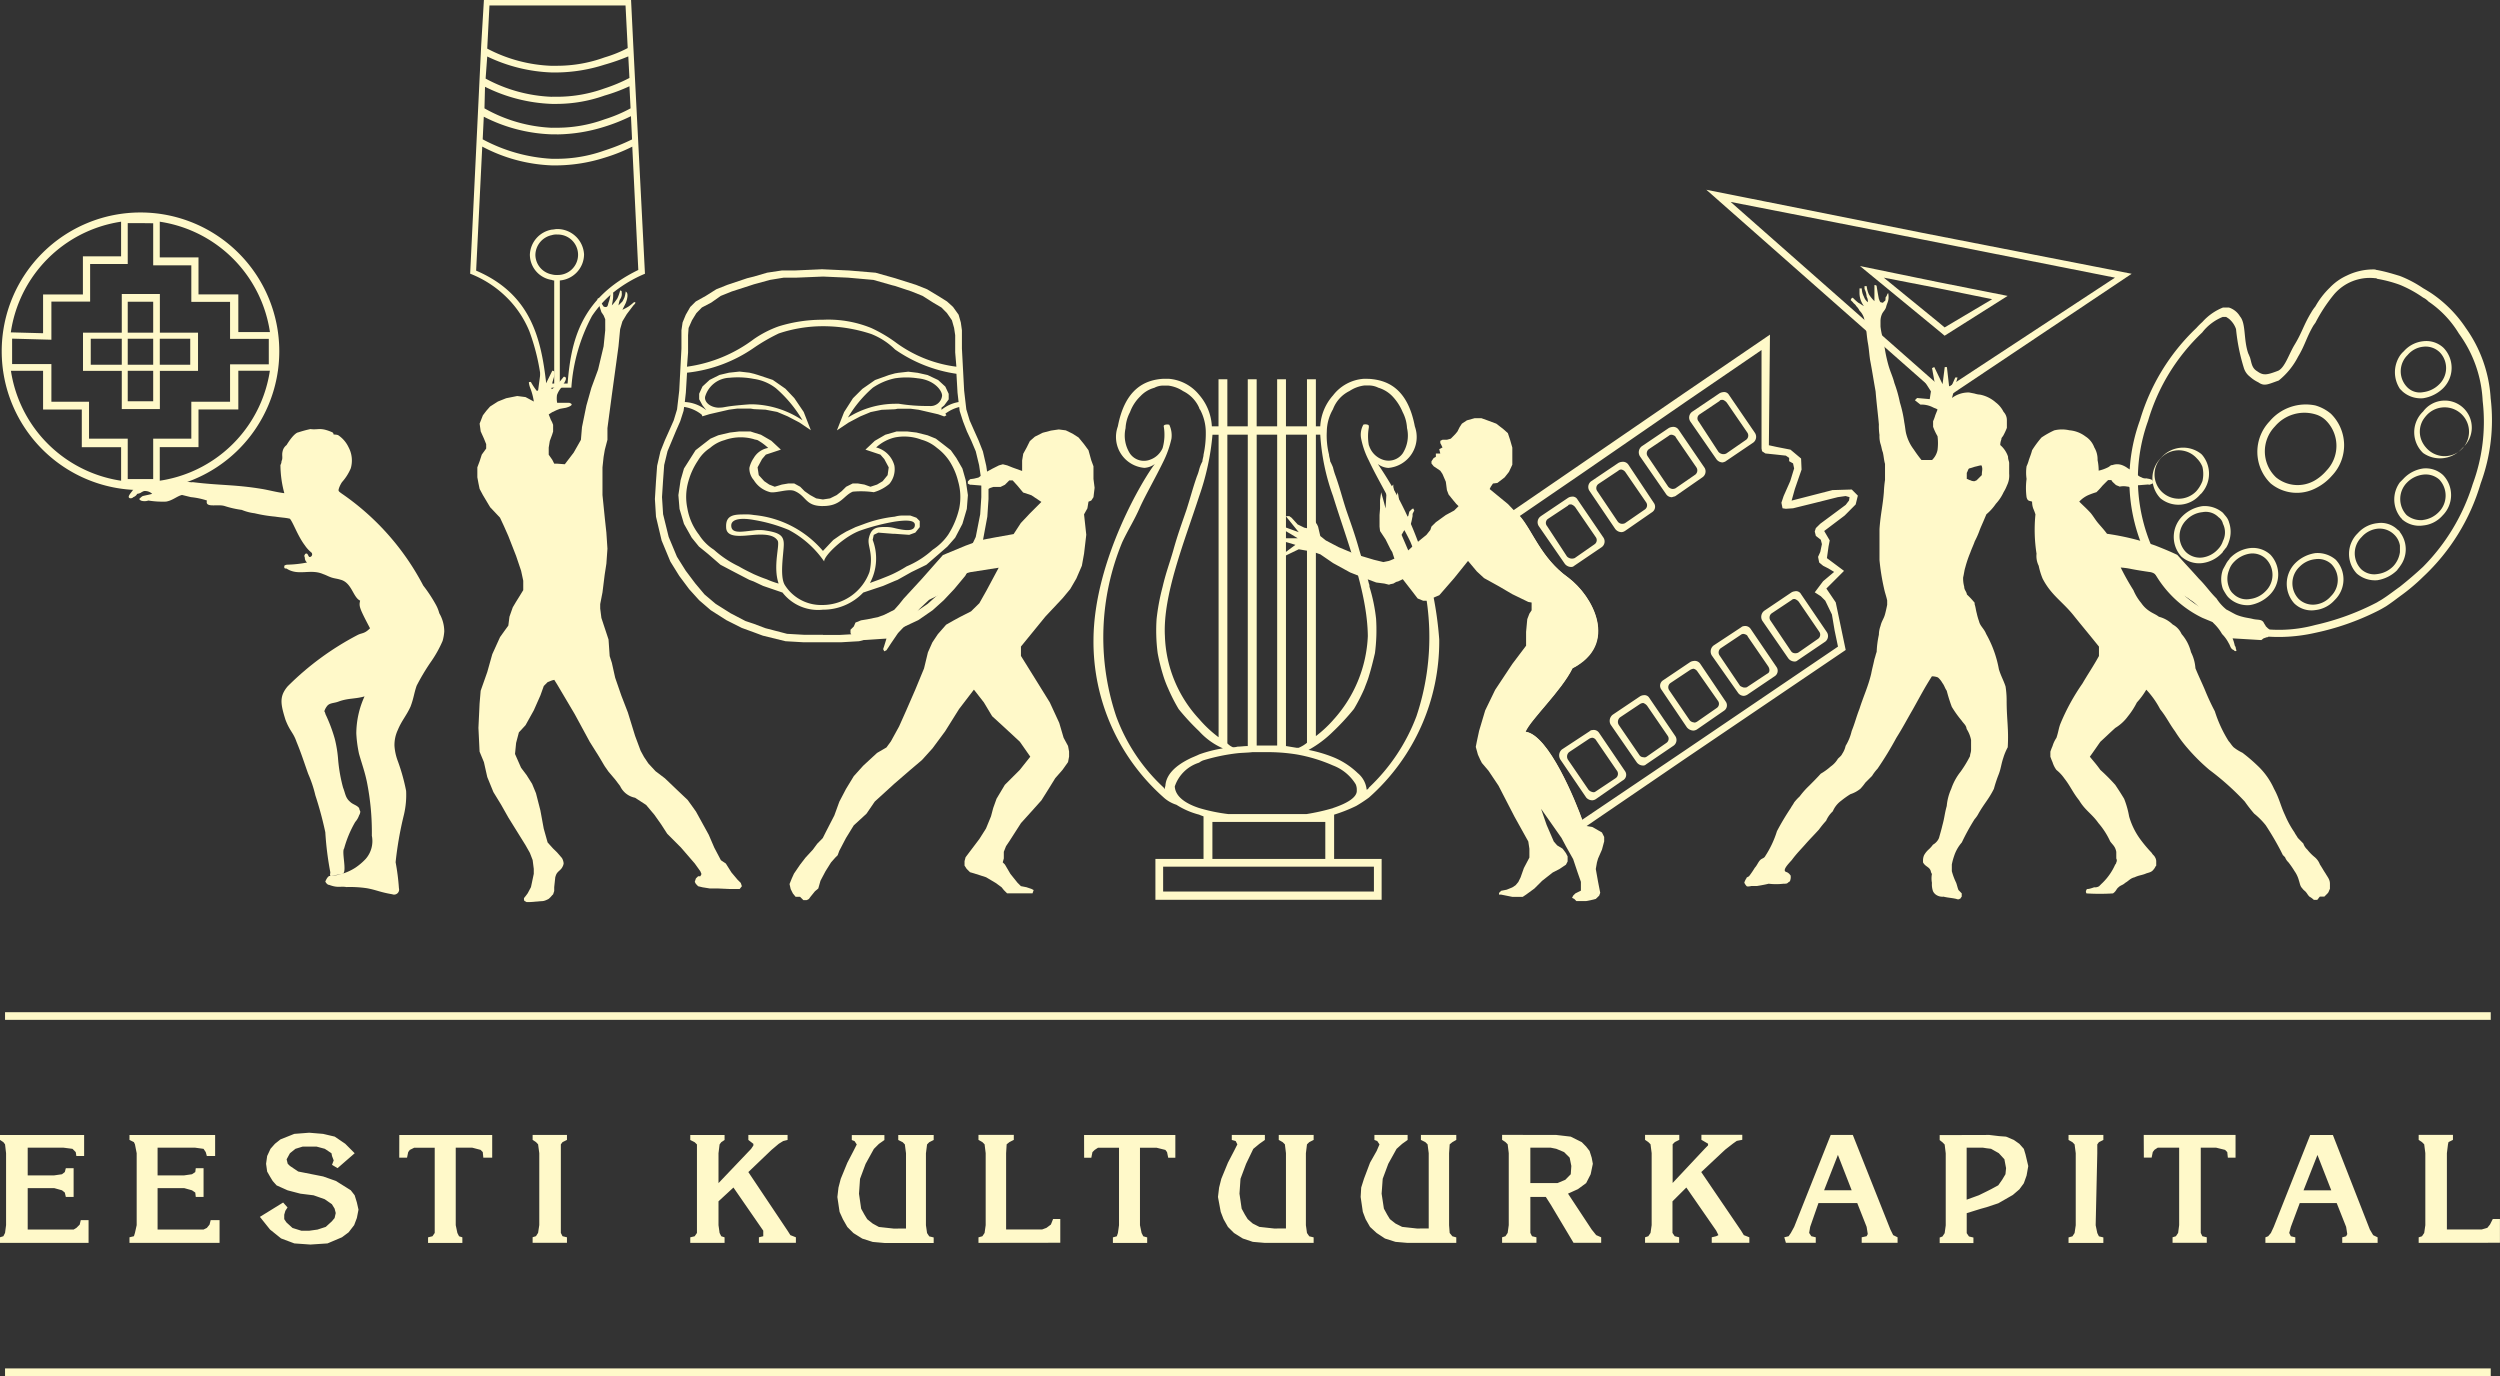 <?xml version="1.0" encoding="utf-8"?>
<svg xmlns="http://www.w3.org/2000/svg" xmlns:xlink="http://www.w3.org/1999/xlink" width="128.435" height="70.696" viewBox="0 0 128.435 70.696">
  <rect x="0" y="0" width="128.435" height="70.696" fill="#333333" stroke="none"/>
  <defs>
    <clipPath id="clip-path">
      <rect width="128.435" height="70.696" fill="none"/>
    </clipPath>
  </defs>
  <g id="Component_4_1" data-name="Component 4 – 1" clip-path="url(#clip-path)">
    <path id="Path_288" data-name="Path 288" d="M2185.891,4103.824a6.184,6.184,0,0,0,1,.935v-15.541h-.314a12.887,12.887,0,0,1-.682,3.154c-.765,2.357-1.876,5.087-1.762,7.189A6.574,6.574,0,0,0,2185.891,4103.824Zm0,1.818a6.62,6.62,0,0,1,1.222-.312,3.578,3.578,0,0,1-1.222-.88,11.881,11.881,0,0,1-1.052-1.138,8.9,8.9,0,0,1-.537-1.052,5.559,5.559,0,0,1-.259-.682,10.049,10.049,0,0,1-.281-1.135,8.943,8.943,0,0,1-.056-1.762,11.14,11.14,0,0,1,.309-1.65c.173-.74.343-1.164.54-1.845.231-.827.4-1.278.682-2.1.228-.71.314-1.08.54-1.732a2.227,2.227,0,0,0,.114-.342,2.028,2.028,0,0,1,.17-.426c0-.114.056-.23.056-.342a5.126,5.126,0,0,0,.116-1.191,2.5,2.5,0,0,0-.284-1.11.227.227,0,0,1-.058-.112,1.73,1.73,0,0,0-.824-.854,1.768,1.768,0,0,0-.765-.284h-.259a.973.973,0,0,0-.453.114,1.514,1.514,0,0,0-.71.426,2.18,2.18,0,0,0-.54.826,1.941,1.941,0,0,0-.228.821,1.719,1.719,0,0,0,.228,1.308.875.875,0,0,0,1.024.315,1.1,1.1,0,0,0,.651-.6,2.514,2.514,0,0,0,.059-1.107c-.031-.117.228-.117.284-.089a1.271,1.271,0,0,1,.111.715,5.068,5.068,0,0,1-.426,1.194c-.4.823-.905,1.7-1.191,2.329-.312.71-.57,1.077-.908,1.787a12.76,12.76,0,0,0-.314,8.951,9.377,9.377,0,0,0,2.413,3.637.39.39,0,0,1,.086.117.369.369,0,0,1,.028-.173c.031-.565.485-1.024,1.222-1.391C2185.551,4105.784,2185.721,4105.728,2185.891,4105.642Zm1.962-.4c.167,0,.368-.031.537-.031v-15.995h-1.049v15.856a.792.792,0,0,0,.284.2A.684.684,0,0,0,2187.853,4105.244Zm1.447-.056h.6v-15.97h-1.052v15.97Zm1.592,5.825h1.481v-1.9h-5.8v1.9h4.319Zm0-5.711h.114a1.707,1.707,0,0,0,.426-.256v-15.828h-1.08v15.995C2190.553,4105.244,2190.722,4105.274,2190.892,4105.3Zm1.879-1.419a6.828,6.828,0,0,0,1.787-4.322c-.028-2.3-1.078-4.885-1.787-7.189a11.1,11.1,0,0,1-.657-3.154h-.225V4104.7A6.124,6.124,0,0,0,2192.771,4103.883Zm0,4.514c.765-.253,1.247-.568,1.219-.91a.684.684,0,0,0-.056-.312,2.348,2.348,0,0,0-1.163-.963,8.114,8.114,0,0,0-1.879-.57,9.427,9.427,0,0,0-1.592-.115h-.679c-.231.029-.512.029-.768.056a9.8,9.8,0,0,0-1.764.37.876.876,0,0,0-.2.114,1.92,1.92,0,0,0-1.249,1.222c.027.484.484.855,1.249,1.108a8.911,8.911,0,0,0,1.508.312h4.005A10.792,10.792,0,0,0,2192.771,4108.4Zm0,4.291h2.1v-1.277h-10.829v1.277h8.728Zm1.843-26.339c.94.058,1.989.482,2.359,2.444a1.594,1.594,0,0,1-1.364,2.132.993.993,0,0,1-.537-.2,18.348,18.348,0,0,1,3.154,9.009,10.709,10.709,0,0,1-3.612,8.127,7.271,7.271,0,0,1-.652.428,7.893,7.893,0,0,1-1.136.449v2.276h2.441v2.1h-11.622v-2.1h2.472v-2.188c-.084-.03-.168-.06-.226-.088a4.009,4.009,0,0,1-1.166-.507,1.778,1.778,0,0,1-.682-.4,10.672,10.672,0,0,1-3.579-8.1c.03-4.122,2.644-8.383,3.153-9.009a.993.993,0,0,1-.537.2,1.592,1.592,0,0,1-1.364-2.132c.368-1.932,1.392-2.386,2.327-2.444h.287a2.241,2.241,0,0,1,1.561.824,2.671,2.671,0,0,1,.654,1.62h.342v-2.419h.454v2.419h1.049v-2.419h.457v2.419h1.052v-2.419h.453v2.419h1.08v-2.419h.457v2.419h.225a2.591,2.591,0,0,1,.657-1.592,2.183,2.183,0,0,1,1.589-.852Zm0,21a9.767,9.767,0,0,0,2.443-3.67,12.8,12.8,0,0,0-.309-8.951c-.342-.71-.6-1.077-.91-1.787-.284-.654-.827-1.536-1.224-2.388a4.258,4.258,0,0,1-.4-1.135,1.06,1.06,0,0,1,.114-.715c.056-.028.256-.028.282.058v.087a2.516,2.516,0,0,0,0,.909c.03.059.03.087.058.142a1.119,1.119,0,0,0,.651.6.894.894,0,0,0,1.027-.315,1.706,1.706,0,0,0,.225-1.308,1.985,1.985,0,0,0-.225-.821,2.629,2.629,0,0,0-.54-.826,1.668,1.668,0,0,0-.712-.426,1.079,1.079,0,0,0-.484-.114h-.226a1.767,1.767,0,0,0-.766.284,1.711,1.711,0,0,0-.851.938,2.345,2.345,0,0,0-.317,1.138,4.028,4.028,0,0,0,.114,1.191c0,.112.058.228.058.342a3.342,3.342,0,0,1,.145.312,3.328,3.328,0,0,0,.139.456c.228.652.312,1.022.54,1.732.286.826.454,1.277.684,2.1.2.656.335,1.082.48,1.675a.346.346,0,0,1,.03.17,8.668,8.668,0,0,1,.342,1.65,9.177,9.177,0,0,1-.058,1.762c-.114.484-.2.823-.314,1.191-.056.2-.145.4-.226.626a9.216,9.216,0,0,1-.54,1.052,12.245,12.245,0,0,1-1.077,1.166,5.674,5.674,0,0,1-1.253.938,7.113,7.113,0,0,1,1.253.368,3.971,3.971,0,0,1,1.275.826,1.261,1.261,0,0,1,.456.852A.212.212,0,0,0,2194.614,4107.35Z" transform="translate(-2124.287 -4066.884)" fill="#fff9c9"/>
    <path id="Path_289" data-name="Path 289" d="M2210.841,4105.441l7.871-5.338-.173-.826-.139-.824-.342-.71-.228-.228-.312-.2.428-.57.568-.479-.289-.175-.279-.142-.2-.167-.058-.289.114-.254.084-.4-.056-.225-.256-.2-.056-.226.056-.173.228-.225.654-.484.651-.484.173-.226.025-.172-.2-.056-.4.056-1.138.286-1.164.287-.37.025-.17-.025-.058-.287.114-.342.34-.768.2-.652-.056-.258-.2-.112v-.17l-.17-.116-.512-.056-.54-.056-.17-.114-.027-.142v-5.057l-3.95,2.7-5.229,3.607-3.24,2.218c.655.738,1.08,2.159,2.474,3.156a4.735,4.735,0,0,1,.766.765c.8,1.022,1.247,2.53,0,3.524a2.046,2.046,0,0,1-.54.37c-.568,1.161-2.16,2.644-2.416,3.267,1.149.14,2.52,3.4,2.913,4.53Zm0-18.38,4.376-2.986-.056,5.683.4.087.71.139.545.456.025.568-.344.994-.168.6,2.1-.54.991-.03.312.314-.112.454-.567.57-1.05.793.284.485-.061.314-.083.595.879.655-.907.907.481.712.512,2.444-8.266,5.6-5.394,3.683a28.091,28.091,0,0,0-1.13-2.626c-1.1-2.076-1.628-2.1-2.059-2.3a7.483,7.483,0,0,1,1.113-1.663,12.565,12.565,0,0,0,1.437-1.957,3.817,3.817,0,0,0,.738-.624c.991-1.249-.068-2.9-1.234-3.9a7.577,7.577,0,0,1-1.792-2.464,3.6,3.6,0,0,0-.682-.788l3.774-2.588Zm5.651,13.382a.366.366,0,0,0,.172-.028l1.024-.712a.259.259,0,0,0,.058-.368l-1.049-1.536a.458.458,0,0,0-.205-.142.206.206,0,0,0-.168.058l-1.024.682a.271.271,0,0,0-.056.368l1.052,1.564A.243.243,0,0,0,2216.492,4100.443Zm0-3.181a.286.286,0,0,1,.319.142l1.331,1.959a.362.362,0,0,1-.084.484l-1.422.963a.205.205,0,0,1-.144.059.411.411,0,0,1-.338-.17l-1.336-1.934a.394.394,0,0,1,.115-.51l1.391-.938A.417.417,0,0,1,2216.492,4097.262Zm-2.614,4.945c.061,0,.145,0,.175-.033l1.022-.679c.142-.059.142-.229.055-.373l-1.052-1.533c-.025-.087-.114-.112-.2-.137a.214.214,0,0,0-.165.05l-1.026.685a.27.27,0,0,0-.059.37l1.055,1.564A.667.667,0,0,0,2213.878,4102.207Zm0-3.156a.336.336,0,0,1,.345.139l1.333,1.963a.335.335,0,0,1-.112.481l-1.391.94a.419.419,0,0,1-.175.059.363.363,0,0,1-.312-.173l-1.336-1.9a.392.392,0,0,1,.087-.512l1.422-.938A.223.223,0,0,1,2213.878,4099.051Zm-2.583,4.943c.053.028.112,0,.17-.03l1.021-.71a.256.256,0,0,0,.056-.37l-1.049-1.5a.327.327,0,0,0-.2-.145.442.442,0,0,0-.172.058l-1.024.682a.268.268,0,0,0-.054.368l1.05,1.539A.3.3,0,0,0,2211.295,4103.994Zm0-3.153a.338.338,0,0,1,.34.144l1.3,1.929a.331.331,0,0,1-.081.484l-1.394.964a.4.4,0,0,1-.17.055.452.452,0,0,1-.342-.167l-1.306-1.934a.33.33,0,0,1,.084-.482l1.392-.937A.437.437,0,0,1,2211.295,4100.841Zm-2.586,4.943a.194.194,0,0,0,.173-.026l1.019-.712a.258.258,0,0,0,.058-.368l-1.052-1.536a.446.446,0,0,0-.2-.142.335.335,0,0,0-.172.056l-1.021.682a.3.3,0,0,0-.056.4l1.049,1.533A.236.236,0,0,0,2208.709,4105.784Zm0-3.182a.289.289,0,0,1,.312.14l1.336,1.962a.358.358,0,0,1-.086.484l-1.42.966a.2.2,0,0,1-.142.058.406.406,0,0,1-.342-.172l-1.336-1.932a.4.4,0,0,1,.115-.512l1.391-.935A.419.419,0,0,1,2208.709,4102.6Zm-2.615,4.971a.167.167,0,0,0,.169-.028l1.027-.684a.271.271,0,0,0,.053-.4l-1.049-1.534a.266.266,0,0,0-.2-.142.365.365,0,0,0-.17.056l-1.024.681a.3.3,0,0,0-.054.4l1.05,1.536A.371.371,0,0,0,2206.094,4107.573Zm0-3.181a.324.324,0,0,1,.344.142l1.331,1.962a.327.327,0,0,1-.114.481l-1.392.966a.384.384,0,0,1-.169.056.42.42,0,0,1-.315-.139l-1.333-1.96a.4.4,0,0,1,.084-.514l1.424-.936A.188.188,0,0,1,2206.094,4104.392Zm6.707-14.177a.333.333,0,0,0,.17-.031l1.024-.709a.27.27,0,0,0,.058-.37l-1.052-1.534a.48.48,0,0,0-.2-.145c-.086,0-.142,0-.173.059l-1.021.684a.241.241,0,0,0-.056.365l1.022,1.567A.351.351,0,0,0,2212.8,4090.215Zm0-3.184a.287.287,0,0,1,.311.142l1.339,1.959a.369.369,0,0,1-.086.485l-1.425.965c-.028.031-.081.031-.139.059a.4.4,0,0,1-.34-.173l-1.338-1.934a.367.367,0,0,1,.116-.509l1.389-.938A.47.47,0,0,1,2212.8,4087.031Zm-2.616,4.971a.369.369,0,0,0,.172-.028l1.024-.707a.277.277,0,0,0,.056-.373l-1.052-1.534c-.028-.086-.114-.114-.2-.142a.212.212,0,0,0-.17.056l-1.019.685a.268.268,0,0,0-.061.367l1.055,1.562A.359.359,0,0,0,2210.185,4092Zm0-3.181a.325.325,0,0,1,.342.144l1.336,1.96a.365.365,0,0,1-.117.481l-1.389.966c-.056.028-.114.028-.172.056a.357.357,0,0,1-.312-.17l-1.336-1.932a.391.391,0,0,1,.086-.509l1.392-.941A.431.431,0,0,1,2210.185,4088.821Zm-2.583,4.973a.327.327,0,0,0,.167-.031l1.027-.709a.263.263,0,0,0,.055-.37l-1.054-1.534a.332.332,0,0,0-.2-.142.207.207,0,0,0-.172.059l-1.022.681a.265.265,0,0,0-.058.368l1.052,1.564A.286.286,0,0,0,2207.6,4093.794Zm0-3.181a.341.341,0,0,1,.339.139l1.306,1.962a.334.334,0,0,1-.084.482l-1.394.965a.38.38,0,0,1-.167.061.408.408,0,0,1-.342-.175l-1.306-1.931a.362.362,0,0,1,.084-.512l1.392-.938A.458.458,0,0,1,2207.6,4090.613Zm-2.586,2.185c-.086,0-.144,0-.17.058l-1.026.679a.25.25,0,0,0-.056.373l1.024,1.564a.366.366,0,0,0,.228.109.387.387,0,0,0,.17-.026l1.022-.712a.258.258,0,0,0,.055-.37l-1.049-1.531A.43.43,0,0,0,2205.016,4092.8Zm-1.564.6,1.394-.938a.368.368,0,0,1,.17-.058.287.287,0,0,1,.312.142l1.336,1.962a.36.36,0,0,1-.086.484l-1.42.963a.21.21,0,0,1-.142.058.412.412,0,0,1-.342-.167l-1.336-1.934A.37.37,0,0,1,2203.452,4093.4Z" transform="translate(-2124.287 -4066.884)" fill="#fff9c9"/>
    <path id="Path_290" data-name="Path 290" d="M2163.017,4087.657a4.809,4.809,0,0,1,2.5.821,6.619,6.619,0,0,0-1.366-1.647,2.4,2.4,0,0,0-1.138-.482,4.32,4.32,0,0,0-1.25-.058,1.351,1.351,0,0,0-1.249.966c-.059.256.225.54.654.57.453,0,.142-.058,1.619-.17Zm7.247-1.338a3.179,3.179,0,0,0-1.138.484,6.275,6.275,0,0,0-1.278,1.533,4.6,4.6,0,0,1,2.416-.709h.2a9.125,9.125,0,0,0,1.564.114.594.594,0,0,0,.656-.512c.028-.226-.347-.822-1.252-.91A3.856,3.856,0,0,0,2170.264,4086.319Zm-3.693,13.183h.879l.88-.05,1.052-.289.882-.312.142-.056.821-.4.712-.484.54-.482.512-.57.54-.651.4-.715.484-1.022.228-1.163.058-.882v-.877l-.114-.771-.172-.71-.228-.54-.226-.481-.2-.515-.172-.537-.023-.2a1.973,1.973,0,0,0-.713.342l.056.083-.114.059-.312-.112-.991-.23-.428-.056h-.654l-.142.028-.685.028-.565.116-.542.226-.593.314-.6.4.368-.938.456-.712.484-.482.652-.454.712-.256.312-.086.17-.028.512-.058.484.058.509.114.54.256.37.338.173.372v.284l-.231.312-.139.114v.112a1.894,1.894,0,0,1,.879-.4l-.055-.482-.056-.97a7.368,7.368,0,0,1-3.156-1.25,3.614,3.614,0,0,0-1.222-.794,7.882,7.882,0,0,0-2.471-.4,7.168,7.168,0,0,0-2.277.371,9.531,9.531,0,0,0-1.277.737,7.39,7.39,0,0,1-3.437,1.28l-.061,1.024-.054.482a1.921,1.921,0,0,1,1.108.423l-.2-.253-.17-.312v-.284l.17-.372.367-.338.512-.256.484-.114.54-.058.512.058.226.054.2.06.77.256.652.454.456.482.482.712.367.938-.593-.4-.6-.314-.535-.226-.6-.116-.6-.028-.17-.028h-.682l-.426.056-1,.23-.367.112-.031-.084a1.907,1.907,0,0,0-.907-.4l-.028.2-.172.537-.226.515-.2.481-.226.54-.172.71-.056.771-.056.877.056.882.286,1.163.426,1.022.449.715.489.651.479.57.57.482.768.484.766.4.426.142.6.226,1.11.289.877.05h.969Zm3.693-17.929-.114-.027-.994-.282-1.308-.116-1.277-.056-1.367.056h-.651l-.71.116-.826.226-.17.056-.963.311-.57.229-.485.342-.484.253-.281.287-.228.372-.173.393-.027.373v.882l-.056.735a7.375,7.375,0,0,0,3.437-1.419,5.46,5.46,0,0,1,1.277-.655,7.605,7.605,0,0,1,2.277-.339,5.869,5.869,0,0,1,2.471.423,7.23,7.23,0,0,1,1.222.713,6.65,6.65,0,0,0,3.156,1.277l-.061-.735v-.882l-.056-.373-.111-.393-.256-.372-.284-.287-.429-.253-.539-.342-.566-.229Zm-3.693-.854,1.333.061,1.364.114,1,.282,1.08.342.57.228.565.34.457.286.309.281.286.4.114.4.056.4v.938l.114,2.162.112.964.172.567.228.515.228.509.224.568.172.74.116.794v.91l-.061.91-.227,1.222-.508,1.08-.4.737-.568.682-.537.57-.568.512-.738.51-.856.4-.34.114-.766.284-1.079.286-.91.053h-1.962l-.91-.053-1.164-.286-.456-.17-.626-.228-.794-.4-.8-.51-.595-.512-.515-.57-.509-.682-.457-.737-.448-1.08-.289-1.222-.056-.91.056-.91.058-.794.17-.74.226-.568.228-.509.228-.515.172-.567.112-.964.114-2.162v-.938l.058-.4.165-.4.23-.4.284-.281.513-.286.539-.34.571-.228,1.021-.342.34-.084.684-.2.763-.114h.685l1.363-.061Zm3.693,13.3c.484.115,1.024.2,1.024-.169,0-.254-.456-.254-1.024-.17a10.828,10.828,0,0,0-1.762.454c-.824.284-1.876,1.28-1.876,1.592a5.11,5.11,0,0,0-1.819-1.618,8.075,8.075,0,0,0-1.79-.512c-.626-.117-1.163-.061-1.163.284,0,.451.567.312,1.163.254a2.064,2.064,0,0,1,.568,0c.74.111.968.256.968.709s-.228,1.648.056,2.1a2.2,2.2,0,0,0,1.817,1.022h.145a2.571,2.571,0,0,0,2.385-1.7c.226-1-.142-1.339-.025-1.764.111-.457.337-.543.793-.543A1.9,1.9,0,0,1,2170.264,4094.019Zm0-4.943.084-.027h.542l.482.056.567.141.426.173.37.284.4.312.284.4.311.54.17.6.112.765-.056.71-.226.768-.372.71-.4.456-.425.37-.654.565-.766.373-.712.4-.142.056-.6.256-1.024.342a2.836,2.836,0,0,1-2.073.88,2.308,2.308,0,0,1-2.074-.88l-1-.342-.482-.228-.226-.084-.768-.4-.709-.373-.652-.565-.456-.37-.37-.456-.4-.71-.228-.768-.059-.71.114-.765.173-.6.342-.54.253-.4.4-.312.367-.284.4-.173.6-.141.484-.056h.568l.17.056.37.113.537.312.487.454-.771.256-.195.228-.23.426.06.4.284.312.254.172.284.112.367-.112.343-.058h.286l.312.17.225.228.287.2.311.17.343.056.367-.056.342-.17.254-.2.231-.228.339-.17h.254l.344.058.312.112.34-.112.286-.172.256-.312.056-.4-.228-.426-.2-.228-.768-.256.482-.454.54-.312Zm0,7.243a6.688,6.688,0,0,0,.6-.338,4.653,4.653,0,0,0,1.338-.854,2.873,2.873,0,0,0,.793-.768,4.328,4.328,0,0,0,.571-1.358,2.938,2.938,0,0,0-.059-1.4,3.4,3.4,0,0,0-.456-1.05,2.7,2.7,0,0,0-.626-.654,2.067,2.067,0,0,0-.8-.425,2.485,2.485,0,0,0-1.361-.115,2.143,2.143,0,0,0-.966.513,1.305,1.305,0,0,1,.938.937,1.174,1.174,0,0,1-.259.938,2.131,2.131,0,0,1-.8.426,4.561,4.561,0,0,0-1.078-.028c-.484.2-.595.738-1.533.738h-.087c-.823-.028-.768-.512-1.363-.768-.314-.142-.938.111-1.25.058a1.378,1.378,0,0,1-.854-.623.907.907,0,0,1-.226-.626,1.475,1.475,0,0,1,.226-.513,1.063,1.063,0,0,1,.74-.512,2.864,2.864,0,0,0-.542-.4c-.082-.027-.14-.027-.2-.053a2.453,2.453,0,0,0-1.506.053,1.875,1.875,0,0,0-.738.4,1.957,1.957,0,0,0-.626.654,3.65,3.65,0,0,0-.484,1.05,2.854,2.854,0,0,0-.056,1.4,3.057,3.057,0,0,0,.6,1.358,2.491,2.491,0,0,0,.765.768,5.306,5.306,0,0,0,1.28.854c.284.17.54.287.766.4.2.086.4.175.654.259a4.426,4.426,0,0,0,.623.225c-.309-.91.087-2.018-.055-2.215-.17-.256-.538-.34-1.222-.287-.654.059-1.42.173-1.42-.4-.03-.651.454-.651.994-.651a2.036,2.036,0,0,1,.426.03,5.3,5.3,0,0,1,3.554,1.846c.083-.087.426-.457.537-.568l.373-.259.284-.167.481-.231.456-.167a6.469,6.469,0,0,1,1.562-.37,1.435,1.435,0,0,1,.34-.056h.456l.312.111.172.173v.309l-.228.284-.314.114-.738-.053h-.084l-.765-.061-.233.114-.056.259a2.666,2.666,0,0,1-.14,2.215c.14-.056.312-.114.54-.2C2169.808,4096.519,2170.036,4096.435,2170.264,4096.319Z" transform="translate(-2124.287 -4066.884)" fill="#fff9c9"/>
    <path id="Path_291" data-name="Path 291" d="M2223.059,4085.951l1.1.966,8.783-5.769-9.888-1.96-9.858-1.931Zm1.1,1.45-1.1-.968-11.11-9.8,11.11,2.216,10.74,2.1Zm-.309-3.554-4.008-3.295,4.008.824,3.577.71-3.237,2.045Zm0-2.157-2.786-.542,2.786,2.273.34.284,2.443-1.45Z" transform="translate(-2124.287 -4066.884)" fill="#fff9c9"/>
    <path id="Path_292" data-name="Path 292" d="M2248.772,4082.172a6.106,6.106,0,0,0-1.191-.654,6.625,6.625,0,0,0-1.166-.309.152.152,0,0,0-.114-.033,2.419,2.419,0,0,0-2.1.826,8.276,8.276,0,0,0-.968,1.475c-.031.028-.059.089-.086.114-.371.626-.429,1-.8,1.62a3.762,3.762,0,0,1-.994,1.222c-.568.2-.74.312-1.052.089a1.744,1.744,0,0,1-.428-.287.888.888,0,0,1-.312-.454,9.87,9.87,0,0,1-.4-1.99,1.187,1.187,0,0,0-.373-.537c-.053-.03-.084-.061-.142-.089h-.167a2.527,2.527,0,0,0-1.055.8,10.232,10.232,0,0,0-2.783,4.542,8.806,8.806,0,0,0,.314,6.735,5.746,5.746,0,0,0,2.469,2.9,7.352,7.352,0,0,0,1.055.482c.058.028.111.028.167.058a.452.452,0,0,1,.142.056c.342.114.712.228,1.08.344a7.125,7.125,0,0,0,3.356-.088,13.024,13.024,0,0,0,3.181-1.164c.084-.056.2-.114.284-.172.312-.2.6-.428.882-.626.423-.337.824-.679,1.191-1.022a10.4,10.4,0,0,0,2.56-4.261,9.226,9.226,0,0,0,.51-4.263,6.371,6.371,0,0,0-1.222-3.465,5.3,5.3,0,0,0-1.564-1.648A.911.911,0,0,0,2248.772,4082.172Zm-1.191-1.11a6,6,0,0,1,1.191.628c.145.084.284.167.457.281a6.511,6.511,0,0,1,1.736,1.762,6.909,6.909,0,0,1,1.277,3.61,9.409,9.409,0,0,1-.512,4.375,10.686,10.686,0,0,1-2.958,4.8,9.821,9.821,0,0,1-1.191,1c-.228.17-.456.345-.71.512-.142.084-.286.17-.456.253a13.171,13.171,0,0,1-3.181,1.111,8.484,8.484,0,0,1-3.356.086c-.056,0-.087-.025-.14-.025-.312-.117-.623-.2-.94-.317-.053-.028-.114-.028-.142-.054-.056,0-.109-.03-.167-.03-.37-.142-.71-.286-1.055-.428a5.656,5.656,0,0,1-2.841-3.128,8.987,8.987,0,0,1-.371-7.017,10.738,10.738,0,0,1,2.9-4.745,4,4,0,0,1,.312-.312,2.8,2.8,0,0,1,1.055-.74h.309a1.026,1.026,0,0,1,.568.457c.314.367.172,1.193.425,1.906.031.055.059.142.087.2.086.284.086.54.37.71.314.226.484.2,1.082-.028.34-.169.537-.824.824-1.31.4-.649.479-1.047.88-1.7a2.022,2.022,0,0,1,.2-.287,4.148,4.148,0,0,1,.74-.965,2.8,2.8,0,0,1,.879-.626,3.1,3.1,0,0,1,1.417-.315c.061,0,.087.031.145.031C2246.841,4080.836,2247.211,4080.95,2247.581,4081.062Zm-10.147,9.208a1.5,1.5,0,0,1,0,1.9.486.486,0,0,1-.111.114,1.455,1.455,0,0,1-2.046.2,1.475,1.475,0,0,1,.028-2.074,1.491,1.491,0,0,1,2.073-.2Zm0,1.334a1.589,1.589,0,0,0,0-.738,1.224,1.224,0,0,0-.281-.426,1.244,1.244,0,1,0-.031,1.676A1.657,1.657,0,0,0,2237.434,4091.6Zm1.055,3.072a.985.985,0,0,0,0-.882.559.559,0,0,0-.229-.34.91.91,0,0,0-.826-.258,1.317,1.317,0,0,0-.821.4,1.168,1.168,0,0,0-.031,1.645,1.035,1.035,0,0,0,.852.284,1.321,1.321,0,0,0,.8-.426A1.059,1.059,0,0,0,2238.489,4094.676Zm.309-.966a1.477,1.477,0,0,1,0,.991,1.331,1.331,0,0,1-.142.315c-.056.055-.109.142-.167.2,0,.028-.028.059-.059.087a1.676,1.676,0,0,1-1,.509,1.368,1.368,0,0,1-1.08-.337,1.5,1.5,0,0,1,.059-2.076,1.842,1.842,0,0,1,1.021-.512,1.44,1.44,0,0,1,1.055.34l.167.2A.816.816,0,0,1,2238.8,4093.71Zm1.08,1.331a1.329,1.329,0,0,1,1.054.345,1.481,1.481,0,0,1-.056,2.073,1.866,1.866,0,0,1-1,.51,1.379,1.379,0,0,1-1.05-.342.9.9,0,0,1-.172-.2,2.633,2.633,0,0,1-.167-.286,1.452,1.452,0,0,1,0-.994c.058-.114.111-.2.167-.309a1.006,1.006,0,0,1,.142-.2c.03-.028.03-.058.058-.084A1.7,1.7,0,0,1,2239.878,4095.041Zm0,2.616a1.321,1.321,0,0,0,.8-.4,1.17,1.17,0,0,0,.03-1.651.991.991,0,0,0-.826-.281,1.418,1.418,0,0,0-.822.426,1.042,1.042,0,0,0-.258.426,1.179,1.179,0,0,0,0,.882.752.752,0,0,0,.228.34A.954.954,0,0,0,2239.878,4097.657Zm3.356-9.944a2.163,2.163,0,0,1,.8.426,2.27,2.27,0,0,1,.055,3.183,2.7,2.7,0,0,1-.851.652,2.109,2.109,0,0,1-2.3-.256,2.266,2.266,0,0,1-.056-3.184A2.424,2.424,0,0,1,2243.234,4087.713Zm0,3.838a2.359,2.359,0,0,0,.568-.484,1.841,1.841,0,0,0-.056-2.614,1.285,1.285,0,0,0-.512-.284,1.983,1.983,0,0,0-2.076.624,1.84,1.84,0,0,0,.056,2.613A1.754,1.754,0,0,0,2243.234,4091.551Zm0,3.749a1.438,1.438,0,0,1,1.049.339,1.478,1.478,0,0,1-.058,2.076,1.551,1.551,0,0,1-.991.512,1.269,1.269,0,0,1-1.08-.342,1.506,1.506,0,0,1,.056-2.076A1.851,1.851,0,0,1,2243.234,4095.3Zm0,2.641a1.233,1.233,0,0,0,.8-.426,1.17,1.17,0,0,0,.028-1.648,1,1,0,0,0-.824-.256,1.325,1.325,0,0,0-.824.4,1.164,1.164,0,0,0-.03,1.648A1.052,1.052,0,0,0,2243.234,4097.941Zm4.347-3.029a1,1,0,0,0-.314-.581,1.064,1.064,0,0,0-.852-.284,1.271,1.271,0,0,0-.8.426,1.169,1.169,0,0,0-.028,1.65.977.977,0,0,0,.824.254,1.376,1.376,0,0,0,.824-.4,1.327,1.327,0,0,0,.342-.7A1.289,1.289,0,0,0,2247.581,4094.912Zm0-.69a1.444,1.444,0,0,1,0,1.759c-.03.056-.089.112-.147.2a1.862,1.862,0,0,1-1.019.512,1.431,1.431,0,0,1-1.049-.342,1.477,1.477,0,0,1,.053-2.076,1.558,1.558,0,0,1,1-.513,1.213,1.213,0,0,1,1.052.345A.209.209,0,0,1,2247.581,4094.222Zm0,1.063v-.373A1.289,1.289,0,0,1,2247.581,4095.285Zm1.191-4.333a1.307,1.307,0,0,1,1.027.34,1.483,1.483,0,0,1-.028,2.076,1.515,1.515,0,0,1-1,.512,1.334,1.334,0,0,1-1.079-.317c-.026-.053-.084-.084-.112-.139a1.484,1.484,0,0,1,0-1.762l.172-.172A1.713,1.713,0,0,1,2248.772,4090.952Zm0,2.644a1.355,1.355,0,0,0,.8-.4,1.2,1.2,0,0,0,.028-1.678,1.056,1.056,0,0,0-.824-.251,1.394,1.394,0,0,0-.823.4,1.2,1.2,0,0,0-.028,1.678A1.152,1.152,0,0,0,2248.772,4093.6Zm0-9.181a1.29,1.29,0,0,1,1.052.342,1.478,1.478,0,0,1-.025,2.074,1.881,1.881,0,0,1-1.027.512,1.421,1.421,0,0,1-1.049-.34l-.142-.142a1.546,1.546,0,0,1,0-1.706,1.226,1.226,0,0,1,.2-.225A1.535,1.535,0,0,1,2248.772,4084.415Zm0,2.616a1.407,1.407,0,0,0,.824-.4,1.166,1.166,0,0,0,.031-1.648,1.038,1.038,0,0,0-.855-.286,1.209,1.209,0,0,0-.793.423,1.166,1.166,0,0,0-.03,1.65A.9.9,0,0,0,2248.772,4087.031Zm0,.994a1.386,1.386,0,1,1,2.018,1.875,1.511,1.511,0,0,1-2.018.257A1.472,1.472,0,0,1,2248.772,4088.025Zm0,1.647a1.226,1.226,0,0,0,.145.2,1.254,1.254,0,1,0,.055-1.676,1.755,1.755,0,0,0-.2.256A1.185,1.185,0,0,0,2248.772,4089.672Z" transform="translate(-2124.287 -4066.884)" fill="#fff9c9"/>
    <path id="Path_293" data-name="Path 293" d="M2152.9,4078.932a.737.737,0,0,0-.259.031,1.056,1.056,0,0,0-.849,1.019,1.034,1.034,0,0,0,.849,1,.809.809,0,0,0,.259.028,1.039,1.039,0,1,0,0-2.076Zm0-3.551h-.259a8.264,8.264,0,0,1-3.579-.966l-.314,6.373c2.8,1.2,3.338,3.455,3.6,5.8h.411l0-5.295a.191.191,0,0,1-.115-.026,1.319,1.319,0,0,1-1.135-1.308,1.358,1.358,0,0,1,1.135-1.28c.087,0,.17-.028.259-.028a1.375,1.375,0,0,1,1.389,1.308,1.356,1.356,0,0,1-1.245,1.334l0,5.295h.4c.175-2.157.646-4.385,3.632-5.835l-.309-6.335a8.708,8.708,0,0,1-1.42.566A8.338,8.338,0,0,1,2152.9,4075.381Zm3.807-8.5.114,2.33.6,11.736a6.827,6.827,0,0,0-1.569.918,5.637,5.637,0,0,0-1.15,1.249,9.1,9.1,0,0,0-1.062,3.686h-1.514a11.037,11.037,0,0,0-.644-2.9,5.254,5.254,0,0,0-1.026-1.595,5.524,5.524,0,0,0-2.015-1.361l.567-11.736.14-2.33Zm-4.066,3.382h.259a7.132,7.132,0,0,0,2.443-.429,6.543,6.543,0,0,0,1.192-.481l-.112-2.188h-6.991l-.114,2.216A7.664,7.664,0,0,0,2152.644,4070.266Zm0,1.592h.259a7.178,7.178,0,0,0,2.443-.429,8.243,8.243,0,0,0,1.281-.537l-.059-1.108a10.556,10.556,0,0,1-1.222.426,8.288,8.288,0,0,1-2.443.4h-.259a8.286,8.286,0,0,1-3.323-.821l-.083,1.136A7.746,7.746,0,0,0,2152.644,4071.858Zm0,1.591h.259a7.111,7.111,0,0,0,2.443-.431,7.375,7.375,0,0,0,1.339-.565l-.058-1.135a8.756,8.756,0,0,1-1.281.479,7.4,7.4,0,0,1-2.443.428h-.259a8.346,8.346,0,0,1-3.437-.879l-.028,1.107A7.678,7.678,0,0,0,2152.644,4073.449Zm.259.34h-.259a8.224,8.224,0,0,1-3.5-.907l-.056,1.163a8.456,8.456,0,0,0,3.551,1h.259a7.276,7.276,0,0,0,2.443-.425,10.359,10.359,0,0,0,1.42-.571l-.056-1.194a9.189,9.189,0,0,1-1.364.543A8.393,8.393,0,0,1,2152.9,4073.789Z" transform="translate(-2124.287 -4066.884)" fill="#fff9c9"/>
    <path id="Path_294" data-name="Path 294" d="M2131.5,4077.8a7.13,7.13,0,1,1-7.125,7.131A7.127,7.127,0,0,1,2131.5,4077.8Zm0,.4a6.727,6.727,0,1,0,6.727,6.73A6.728,6.728,0,0,0,2131.5,4078.2Z" transform="translate(-2124.287 -4066.884)" fill="#fff9c9"/>
    <path id="Path_295" data-name="Path 295" d="M2131.5,4081.987h1v1.987h1.96v1.962h-1.96v1.962h-1.957v-1.962h-1.992v-1.962h1.992v-1.987Zm1.764,2.3h-.768v1.336h1.564v-1.336Zm-1.764,3.212h.657v-1.564h-1.308v1.564Zm0-1.876h.657v-1.336h-1.308v1.336Zm0-1.65h.657v-1.587h-1.308v1.587Zm-1.757,1.65h.8v-1.336h-1.594v1.336Zm1.757,6.223-.991-.028v-1.959h-2.02v-1.934H2126.5v-1.99h-2.045v-1.987l2.045.055v-1.99h2.046v-1.959h1.962v-2.045h1.987v2.1h1.99v1.9h2.046v1.935h2.017v1.987h-2.017v1.99h-2.046v1.934h-1.99v1.987Zm0-13.5h-.651v2.1h-1.932v1.934h-1.99v1.957l-2.018-.056v1.308h2.018v1.932h1.934v1.9h1.988v2.076h1.308v-2.076h1.959v-1.9h1.99V4085.6h1.99v-1.308h-1.99v-1.9h-1.99v-1.876h-1.959v-2.162Z" transform="translate(-2124.287 -4066.884)" fill="#fff9c9" fill-rule="evenodd"/>
    <path id="Path_296" data-name="Path 296" d="M2124.546,4137.185h127.7v.4h-127.7Zm0-18.3h127.7v.393h-127.7Z" transform="translate(-2124.287 -4066.884)" fill="#fff9c9" fill-rule="evenodd"/>
    <path id="Path_297" data-name="Path 297" d="M2225.728,4090.866c-.083.028-.172.059-.284.086-.055.056-.055.115-.116.226v.312c.061,0,.116.061.175.061a.4.4,0,0,0,.225.053c.059-.028.087-.028.114-.053l.259-.259c0-.225.053-.284,0-.454C2226.1,4090.752,2225.984,4090.81,2225.728,4090.866Zm0,7.047c.059.172.059.284.114.484a3.044,3.044,0,0,0,.115.4c.058.256.253.368.367.657a5.741,5.741,0,0,1,.654,1.814c.114.368.228.54.342.88a4.642,4.642,0,0,1,.056.712c0,1,.114,1.476.056,2.416a2.853,2.853,0,0,0-.226.54c-.114.34-.114.51-.228.824a6.965,6.965,0,0,0-.256.768c-.281.565-.512.765-.824,1.331a1.488,1.488,0,0,1-.17.233,11.5,11.5,0,0,0-.654,1.191,2,2,0,0,0-.4.708,3.241,3.241,0,0,0-.114.425v.343a3.307,3.307,0,0,0,.225.6c.059.17.059.225.117.37l.167.17v.17c-.056.058-.056.114-.114.114-.053.055-.17,0-.17,0-.253-.056-.425-.056-.649-.114a.577.577,0,0,1-.316-.056.466.466,0,0,1-.228-.228,1.088,1.088,0,0,1-.054-.426,1.214,1.214,0,0,1,0-.457.332.332,0,0,1-.058-.141c-.061-.226-.284-.226-.4-.454v-.114a.665.665,0,0,1,.056-.256,1.139,1.139,0,0,1,.225-.284,1.454,1.454,0,0,0,.229-.254.713.713,0,0,0,.311-.345c.061-.222.117-.4.175-.651.112-.4.112-.595.223-.991a2.69,2.69,0,0,1,.231-.882,2.922,2.922,0,0,1,.481-.882,5.965,5.965,0,0,0,.485-.8c0-.117.053-.172.053-.342v-.482a1.587,1.587,0,0,0-.228-.57c-.026-.2-.139-.256-.254-.426a5.6,5.6,0,0,1-.509-.712,8.088,8.088,0,0,1-.259-.824c-.111-.165-.111-.251-.223-.4a1.069,1.069,0,0,0-.228-.284.786.786,0,0,0-.312-.058c-.4.626-.6,1.027-1,1.736-.312.538-.484.88-.824,1.42a17.675,17.675,0,0,1-.968,1.589,2.253,2.253,0,0,0-.281.37l-.343.343a3.037,3.037,0,0,1-.253.314,1.562,1.562,0,0,1-.515.281,4.437,4.437,0,0,0-.481.342,1.3,1.3,0,0,0-.426.54,1.429,1.429,0,0,0-.342.484,4.92,4.92,0,0,0-.368.452c-.286.314-.459.481-.712.77-.223.254-.454.482-.682.794-.2.225-.54.568-.256.626a.417.417,0,0,1,.17.144c.03,0,.03.109.03.109a.487.487,0,0,1-.03.173c0,.058-.056.058-.112.114s-.114.053-.228.053a3.2,3.2,0,0,1-.765,0c-.228.061-.6.117-.6.117h-.284s-.225.055-.255,0a.689.689,0,0,1-.112-.17.8.8,0,0,1,.112-.231c0-.056.086-.056.139-.111a4.75,4.75,0,0,0,.289-.426c.111-.112.167-.284.281-.4.086-.084.2-.084.256-.2a5.088,5.088,0,0,0,.6-1.278,13.233,13.233,0,0,1,.712-1.194c.056-.109.114-.167.17-.281a2.57,2.57,0,0,1,.287-.312,4.077,4.077,0,0,1,.481-.543c.226-.228.4-.4.6-.623a3.127,3.127,0,0,0,.512-.37,1.274,1.274,0,0,0,.37-.4c.114-.112.17-.142.226-.259a1.127,1.127,0,0,0,.169-.4,2.572,2.572,0,0,0,.312-.763c.173-.428.233-.712.4-1.138.228-.71.429-1.1.6-1.792.059-.309.112-.479.17-.765.059-.17.059-.226.114-.371a4.92,4.92,0,0,1,.114-.882,1.357,1.357,0,0,1,.084-.451c.058-.256.172-.37.231-.6.055-.2.111-.484.111-.484v-.226c-.056-.253-.111-.37-.17-.654a11.3,11.3,0,0,1-.225-1.422v-1.589c.053-.768.17-1.194.225-1.9a5.56,5.56,0,0,1,.059-.623v-.827c-.059-.2-.059-.372-.114-.6-.059-.144-.059-.255-.117-.425a1.349,1.349,0,0,1-.053-.457,2.987,2.987,0,0,1-.031-.542c-.058-.649-.114-1.022-.169-1.7-.117-.654-.17-1.024-.284-1.62-.056-.4-.056-.568-.114-.879-.059-.342-.059-.54-.115-.882-.055-.17-.055-.282-.086-.4a.933.933,0,0,0-.228-.37.818.818,0,0,0-.165-.229c-.06-.111-.116-.111-.174-.2l-.115-.114c.056-.114.056-.114.115-.114a2.577,2.577,0,0,0,.283.256c.117.058.173.114.284.169a1.129,1.129,0,0,1-.228-.709v-.2h.117a.927.927,0,0,0,.111.428.616.616,0,0,0,.2.282.481.481,0,0,0-.059-.282,1.122,1.122,0,0,0-.111-.4v-.144h.111a1.364,1.364,0,0,0,.117.428,1.959,1.959,0,0,0,.281.342v-.826s.114,0,.114.056c0,0,.056.369.114.653.031.059.031.117.084.173l.117.028c.055-.028.055-.084.114-.084.055-.117,0-.172.055-.226s.056-.175.114-.175c.056.4-.058.457-.114.71-.055.173-.169.231-.228.4a.877.877,0,0,0-.058.317v.282a3.762,3.762,0,0,0,.172.768,7.538,7.538,0,0,0,.228,1.191c.112.4.229.6.312.938a6.437,6.437,0,0,1,.284,1,6.346,6.346,0,0,1,.226,1.024c.055.281.055.454.116.651a2.215,2.215,0,0,0,.368.738,6.479,6.479,0,0,0,.4.545h.542a.987.987,0,0,0,.282-.514,2.807,2.807,0,0,0,0-.71,2.758,2.758,0,0,1-.228-.484v-.287a2.152,2.152,0,0,0,.114-.312l.114-.283c-.059-.056-.114-.056-.228-.112a1.291,1.291,0,0,0-.652-.145l-.284-.225.114-.114.649.058.061-.4-.54-.852.114-.06.652.654-.168-.936.114-.055.426.882.112-.882h.111l.114.991h.117l.2-.454h.114l-.284,1.052a1.415,1.415,0,0,1,.879-.282l.284.056a1.167,1.167,0,0,0,.287.056,1.736,1.736,0,0,1,.8.4,1.377,1.377,0,0,1,.4.484.614.614,0,0,1,.17.423v.4a3.448,3.448,0,0,1-.17.37c-.056.114-.114.114-.114.229a.755.755,0,0,0-.056.283,1.344,1.344,0,0,1,.4.594c0,.177.058.23.058.342v.54a1.124,1.124,0,0,1-.114.6,1.91,1.91,0,0,1-.17.342,2.244,2.244,0,0,1-.4.6,2.6,2.6,0,0,1-.487.54l-.17.4c-.086.2-.139.309-.2.482a4.414,4.414,0,0,1-.229.509c-.055.17-.142.34-.225.571a5.814,5.814,0,0,0-.259.765c-.055.173-.055.282-.111.515a1.582,1.582,0,0,0,.056.479c0,.172.113.231.139.4a4.135,4.135,0,0,1,.4.429Z" transform="translate(-2124.287 -4066.884)" fill="#fff9c9"/>
    <path id="Path_298" data-name="Path 298" d="M2131.154,4092c-.1.178-.385.424-.185.482h.053a.18.18,0,0,0,.115-.058.368.368,0,0,0,.2-.17.557.557,0,0,0,.178-.053.772.772,0,0,1,.167-.089.538.538,0,0,1,.423.142c-.2.058-.256.058-.484.114a.489.489,0,0,0-.114.086c-.025.028-.081.056-.056.084s.038.03.066.06a.591.591,0,0,0,.391,0,4.615,4.615,0,0,0,.907.056c.342-.056.57-.286.824-.342l.456.112a3.8,3.8,0,0,1,.824.174h0c-.112.4.54.168.907.282a5.035,5.035,0,0,0,.883.2,2.5,2.5,0,0,0,.656.172,7.443,7.443,0,0,0,1.049.172c.34.053.54.053.766.109h0c.172.2.4.883.768,1.367a1.667,1.667,0,0,0,.34.372.137.137,0,0,1-.056.221c-.114.06-.114-.221-.226-.165a.056.056,0,0,0-.058.056c-.058.056,0,.109,0,.169a.306.306,0,0,0,.114.229,5.812,5.812,0,0,1-1,.111.284.284,0,0,0-.17.056v.086c0,.056.058.056.114.056.6.4,1.222,0,1.876.284.172.058.256.117.428.175s.282.056.454.111c.6.142.651.908,1.024,1.08-.061.284-.061.342.509,1.42-.286.289-.4.228-.626.339a14.685,14.685,0,0,0-3.609,2.647c-.426.512-.368.882-.112,1.706.226.6.4.651.568,1.135.256.624.368.994.6,1.648a6.283,6.283,0,0,1,.37,1.107,18.288,18.288,0,0,1,.512,1.9,15.9,15.9,0,0,0,.256,2.048c0,.144-.031.028,0,.2l.624-.115c.258-.055-.056-1.133.086-1.3a5.7,5.7,0,0,1,.57-1.364,1,1,0,0,0,.2-.344.37.37,0,0,0,.061-.2.566.566,0,0,1-.061-.172c-.139-.167-.312-.167-.481-.337-.228-.2-.228-.428-.343-.71a8.111,8.111,0,0,1-.253-1.424,6.158,6.158,0,0,0-.172-1.08,8.022,8.022,0,0,0-.482-1.278.343.343,0,0,0-.056-.142.806.806,0,0,1,.114-.23c.14-.223.37-.165.652-.282.484-.17.826-.114,1.3-.253a4.636,4.636,0,0,0-.423,1.9,6.372,6.372,0,0,0,.139,1.05c.173.6.284.882.4,1.419a13.126,13.126,0,0,1,.259,2.786,1.394,1.394,0,0,1-.315,1.194,3.055,3.055,0,0,1-.537.456,2.71,2.71,0,0,1-1.338.424c-.115.055-.2.286-.2.286s.083.17.2.17c.456.17.57.056.882.111a5.914,5.914,0,0,1,1.049.059c.484.086.657.2,1.308.311a.258.258,0,0,0,.342-.311,11.279,11.279,0,0,0-.17-1.336,18.1,18.1,0,0,1,.429-2.446,4.4,4.4,0,0,0,.111-1.22,10.1,10.1,0,0,0-.428-1.533,2.751,2.751,0,0,1-.17-.771,1.813,1.813,0,0,1,.17-.821c.2-.484.428-.712.654-1.2.17-.452.17-.652.314-1.075a11.3,11.3,0,0,1,.71-1.194,5.959,5.959,0,0,0,.624-1.108,2.4,2.4,0,0,0,.086-.484,1.865,1.865,0,0,0-.256-.938,1.889,1.889,0,0,0-.17-.428,7.423,7.423,0,0,0-.654-.994,13.078,13.078,0,0,0-4.175-4.717c-.2-.142-.2-.142-.144-.315a1.477,1.477,0,0,1,.144-.281,2.55,2.55,0,0,0,.451-.71,1.438,1.438,0,0,0-.111-1.079,1.523,1.523,0,0,0-.54-.627.635.635,0,0,0-.226-.028.188.188,0,0,0-.061-.113c-.651-.284-.709-.112-1.135-.17a6.262,6.262,0,0,0-.626.17s-.2,0-.6.653a.537.537,0,0,0-.2.312c-.058.226.028.342-.058.512a.4.4,0,0,1-.056.2,5.655,5.655,0,0,0,.2,1.447c-.426-.053-.821-.167-1.191-.225-1.367-.223-2.132-.17-3.5-.34-.142,0,.074.023-.345-.025a10.6,10.6,0,0,0-1.683.046c-.3.025-.623-.021-.77.091A.81.81,0,0,0,2131.154,4092Z" transform="translate(-2124.287 -4066.884)" fill="#fff9c9" fill-rule="evenodd"/>
    <path id="Path_299" data-name="Path 299" d="M2152.852,4111.834c-.017.046-.038.114-.038.114l-.055.512v.2l-.056.169-.059.059a1.146,1.146,0,0,1-.167.172,1.062,1.062,0,0,1-.256.109l-.712.058h-.17l-.112-.058s-.048-.116-.005-.167c.071-.079.175-.228.175-.228l.168-.315.144-.682v-.256l-.058-.453-.142-.368-.226-.4-.882-1.42-.367-.651-.4-.654-.314-.771-.172-.765-.223-.54-.059-1.222.059-1.247.056-.659.339-.961.256-.913.4-.882.2-.281.226-.312.058-.456.17-.482.17-.286.142-.228.226-.368v-.484l-.109-.509-.259-.768-.4-1.024-.226-.51-.2-.429-.507-.537-.373-.626-.167-.314-.059-.284-.058-.312v-.512l.117-.312.111-.342.226-.312v-.225l-.114-.284-.167-.37-.056-.4.167-.426.17-.225.2-.228.4-.256.426-.17.568-.114.428.055.426.229a3.189,3.189,0,0,0-.175-.672,1.118,1.118,0,0,1-.081-.319s.086-.039.112,0a3.291,3.291,0,0,0,.288.433c.049.031.079-.035.079-.035l.117-.88s.071-.149.1-.114a2.085,2.085,0,0,1,.165.7l.345-.7c-.011,0,.091.008.106.061.051.162-.086.39-.117.647-.007.093-.055.248-.017.24.083-.012.428-.408.428-.408l.188-.228s.086,0,.1.046c.058.1-.132.355-.132.355l-.1.167a1.168,1.168,0,0,0-.215.37,1.191,1.191,0,0,0,.008.4h.613a.312.312,0,0,1,.117.056c.093.1-.282.2-.282.2l-.312.056-.144.056-.248.116-.178.114.112.284.061.112.053.139v.345l-.053.169-.117.312-.056.343v.367l.183.259.1.2h.144l.4.03.457-.6.37-.653.055-.654.226-1.108.256-.91.345-.938.284-1.194.063-.624.02-.2v-.567l-.083-.2-.114-.167-.084-.259s-.073-.215-.111-.37c0-.018-.006-.068.025-.083.056,0,.091.091.121.152a2.933,2.933,0,0,0,.163.273.27.27,0,0,0,.119.026c.114-.015.1-.15.144-.256a1.862,1.862,0,0,0,.074-.284l.038-.276c.028-.021.051-.041.071-.021a.4.4,0,0,1,.046.155s0,.132-.006.218a3.4,3.4,0,0,1-.065.38,2.342,2.342,0,0,0,.289-.367,2.1,2.1,0,0,0,.139-.4c.1.016.079.069.081.114a.441.441,0,0,1-.025.228c-.02.069-.056.094-.084.165a1.535,1.535,0,0,0-.056.259l.2-.2a1.6,1.6,0,0,0,.112-.226,1.674,1.674,0,0,0,.058-.289c.107.079.092.165.089.269a1.342,1.342,0,0,1-.089.33l-.17.342a3.04,3.04,0,0,0,.315-.167,2.463,2.463,0,0,0,.253-.2.077.077,0,0,1,.084-.02c.066.025-.084.157-.084.157l-.172.228-.17.223-.226.375-.116.4-.084.88-.116.854-.226,1.648-.226,1.7v.6l-.134.509-.063.368-.058.542v1.422l.121,1.194.079.735.055.826-.055.771-.087.565-.113.91-.117.6v.228l.061.482.169.512.028.083.17.515.059.852.111.342.17.765.314.91.34.88.37,1.2.284.763.172.317.226.337.37.4.482.365.628.6.537.509.229.317.2.281.657,1.194.281.654.343.652.253.169.287.457.311.37.17.17.056.17-.112.141h-.54l-.6-.027h-.4l-.367-.059-.229-.055-.114-.117-.058-.109.058-.175.114-.111h.115l.058-.115-.058-.141-.287-.4-.71-.821-.707-.709-.314-.487-.342-.484-.426-.507-.568-.37a1.072,1.072,0,0,1-.768-.6l-.256-.339-.34-.4-.2-.287-.283-.479-.482-.768-.771-1.422-.907-1.533-.144-.229-.115.028-.223.087-.2.2-.172.481-.34.768-.426.766-.342.37-.142.54-.056.568.112.256.2.454.281.372.284.451.2.485.226.882.172.935.2.712.282.312.205.2h0l.246.284a.636.636,0,0,1,.089.281.451.451,0,0,1-.056.17C2153.1,4111.6,2152.931,4111.637,2152.852,4111.834Z" transform="translate(-2124.287 -4066.884)" fill="#fff9c9" fill-rule="evenodd"/>
    <path id="Path_300" data-name="Path 300" d="M2179.042,4088.993l.342.167.314.2.281.343.228.312.142.514.114.309v.651l.058.454-.058.484-.114.172-.142.058-.056.342-.172.309.114,1.049-.114.971-.112.621-.284.656-.312.538-.4.481-.882.94-1.252,1.536v.481l.882,1.419.6.969.484,1.049.226.768.228.423.053.286v.259l-.053.281-.284.4-.373.426-.337.545-.372.593-.51.57-.542.6-.6.936-.17.253-.112.286v.342l-.056.2.112.111.284.484.367.457.17.17.286.056.256.086.114.059-.058.169h-1.308l-.167-.169-.116-.145-.312-.226-.484-.287-.624-.2-.2-.058-.173-.172-.109-.167v-.229l.053-.2.17-.226.54-.715.34-.537.256-.624.114-.428.172-.479.426-.712.4-.4.37-.37.537-.677-.537-.768-.768-.712-.656-.6-.423-.707-.512-.657-.765,1-.712,1.138-.651.88-.542.6-.6.509-.824.712-1,.912-.426.624-.654.6-.4.651-.342.654-.084.229-.116.114-.226.256-.284.454-.256.484-.114.4-.17.142-.23.284-.084.114-.111.056h-.172l-.17-.17h-.228l-.139-.17-.114-.228-.058-.258.114-.284.114-.251.312-.458.284-.368.37-.4.228-.309.284-.289.142-.284.454-.882.256-.705.342-.654.4-.657.484-.537.71-.656.484-.282.228-.312.423-.771.342-.766.484-1.11.454-1.1.2-.827.228-.512.281-.421.426-.487.4-.228.314-.17.565-.287.428-.42.37-.657.624-1.166-1.475.231-.173.051-.17.172-.284.229-.259.256-.593.4-.626.312-.481.456-.654.768-.456.481-.367.538-.114.175-.114.17-.114.056-.056-.114.056-.17.114-.37-1.419.088h-.061l-.053-.088-.114-.059h-.086l-.114-.226v-.172l.058-.056.112-.111.086-.2.284-.114.342-.056.542-.114.31-.114.512-.256.253-.284.228-.287.938-1.019,1.08-1.222,1.166-.484.768-.284.766-.144.935-.167.37-.568.456-.484.6-.6-.51-.342-.428-.142-.284-.342-.254-.281h-.172l-.226.226-.228.112h-.37l-.167.055-.116.058h-.086l-.056-.114v-.056l-.682-.056h-.083l-.117-.058v-.114l.117-.114.2-.028.228-.056.4-.284.312-.17.342-.172.2-.056.223.056.286.114.482.173v-.538l.056-.345.172-.312.17-.342.259-.226.4-.2.426-.112.4-.058Z" transform="translate(-2124.287 -4066.884)" fill="#fff9c9"/>
    <path id="Path_301" data-name="Path 301" d="M2195.866,4091.776v.112l.114.57.081-.114v-.17l.058.114.114.822.117.486.284-.2.056-.228.116-.114.081-.053.056.109-.086.172v.114l-.051.256-.058.228-.173.109-.169.172-.115.2.343.8.309-.287.342-.281.284-.231.2-.251.058-.175.226-.223.512-.37.426-.23.111-.109.117-.117-.117-.114-.167-.2-.228-.284-.086-.228-.056-.426-.172-.4-.112-.167-.339-.229-.115-.144v-.112l.115-.17.111-.06v-.168h.228l-.055-.225.167-.086-.053-.115-.059-.114v-.114l.112-.055h.228l.2-.056.228-.231.114-.139.114-.228.114-.173.256-.17.4-.111h.344l.309.111.457.17.37.287.225.2.114.343.115.4v.879l-.173.37-.225.284-.371.284-.225.028-.114.17-.056.114.935.768.6.626c.649.712,1.1,2.159,2.5,3.156,1.276.938,2.614,3.435.226,4.659-.568,1.161-2.16,2.644-2.416,3.267,1.194.142,2.586,3.582,2.956,4.631l.142.2.34.058.286.165.2.114.114.23v.226l-.114.426-.2.456-.058.2-.059.339.117.657.111.565-.053.145-.175.17-.225.055-.284.056h-.487l-.109-.111-.114-.056.056-.114.114-.114.284-.142v-.454l-.17-.484-.228-.682-.37-.657-.226-.426-1.052-1.5.284.824.368.852.172.2.284.172.17.228.086.168v.258l-.086.167-.34.228-.339.173-.543.426-.4.4-.426.311-.172.115h-.537l-.571-.115h-.111v-.086l.111-.111.284-.056.287-.117.169-.111.142-.17.114-.231.17-.481.284-.54v-.454l-.056-.37-.71-1.278-.821-1.591-.514-.768-.34-.4-.086-.167-.117-.258-.111-.4.055-.282.117-.545.312-1.047.51-1.054.882-1.331.709-.94v-.71l.061-.654.109-.284.114-.17v-.4l-.17-.03-.823-.4-.682-.4-.768-.425-.371-.343-.453-.54-.71.883-.765.879-.4.168-.2.116h-.228l-.284-.116-.258-.338-.507-.653-.231.111-.109.03-.144.084-.145.03-.081.028-.231-.058-.423-.056-.456-.169-.88-.345-.879-.482-.657-.451-.34-.117-.256-.055-.172-.028-.34-.059-.654.315-.17.058v-.114l.652-.487-.368-.111-.4-.114h-.115v-.114h1l-.371-.226-.453-.259-.114-.058-.059-.109h.115l.937.342-.6-.743-.056-.083h.17l.117.083.312.343.342.167.284.058.083-.058-.03-.279v-.37l.2.312.117.17.053.111.114.485.286.228.652.342.882.37.938.281.482.117.286-.059.081-.03.2-.086-.111-.34-.089-.142-.253-.509-.284-.429-.026-.228v-.593l.026-.339v-.429l.056-.4.114.4.114.429.055-.941.061-.117.109.345.036-.365Z" transform="translate(-2124.287 -4066.884)" fill="#fff9c9"/>
    <path id="Path_302" data-name="Path 302" d="M2229.822,4088.993a4.594,4.594,0,0,0-.654.367,5.1,5.1,0,0,0-.484.655c-.058.225-.114.337-.17.514a1.806,1.806,0,0,1-.114.309,2.277,2.277,0,0,0,0,.652,3.506,3.506,0,0,0,0,.938c.058.23.17.172.284.23a1.035,1.035,0,0,0,.056.343,3.064,3.064,0,0,1,.116.309,7.958,7.958,0,0,0,.056,2.02,1.126,1.126,0,0,0,.112.621,3.531,3.531,0,0,0,.2.657c.454.882,1.05,1.191,1.645,1.959.485.6.768.935,1.25,1.536v.482c-.314.568-.537.879-.852,1.419a10.872,10.872,0,0,0-1.11,2.018c-.109.256-.109.428-.223.768a1.553,1.553,0,0,0-.2.423c-.053.117-.111.287-.111.287v.258s.058.168.111.282a1.3,1.3,0,0,0,.2.4,2,2,0,0,1,.4.426c.316.4.428.712.768,1.138.309.515.651.685.993,1.169a3.964,3.964,0,0,1,.6.935c.144.2.258.253.314.54v.342a.2.2,0,0,1,0,.2.172.172,0,0,1-.056.111,3.013,3.013,0,0,1-.653.941c-.059.053-.115.114-.173.17a.386.386,0,0,1-.253.055,2.211,2.211,0,0,1-.284.086c-.058,0-.114,0-.114.059-.061.056,0,.17,0,.17a11.1,11.1,0,0,0,1.363,0c.17-.114.17-.229.284-.315.112-.111.226-.111.34-.225.2-.114.256-.231.484-.287.228-.109.4-.109.6-.2.17-.058.282-.058.4-.231.055-.055.055-.111.114-.167v-.228a.4.4,0,0,0-.059-.2c-.055-.114-.111-.114-.169-.226a7.2,7.2,0,0,1-.6-.715,3.725,3.725,0,0,1-.565-1.161,4.55,4.55,0,0,0-.256-.907c-.172-.286-.284-.456-.454-.712a9.782,9.782,0,0,0-.768-.771c-.2-.281-.311-.4-.54-.677.229-.317.34-.484.54-.768.284-.258.452-.426.768-.712a2.223,2.223,0,0,0,.652-.6,3.861,3.861,0,0,0,.456-.707,3.752,3.752,0,0,0,.484-.657,4.389,4.389,0,0,1,.71,1c.34.426.454.71.766,1.138a6.894,6.894,0,0,0,.654.88,9.808,9.808,0,0,0,1.11,1.1,13.711,13.711,0,0,1,1.817,1.625,7.848,7.848,0,0,0,.485.624,3.8,3.8,0,0,1,.593.595,15.147,15.147,0,0,1,.768,1.306l.114.228c.058.056.058.056.114.114a.675.675,0,0,0,.17.256,4.607,4.607,0,0,1,.314.454,1.485,1.485,0,0,1,.226.484c.058.167.058.284.172.4a.637.637,0,0,0,.139.142c.117.114.117.169.228.284a1.12,1.12,0,0,1,.229.169h.172c.056-.055.081-.111.139-.169h.228c.059-.056.115-.115.17-.17s.059-.114.117-.229v-.258c0-.223-.117-.34-.228-.535-.117-.175-.172-.286-.287-.459a.91.91,0,0,0-.256-.367,2.439,2.439,0,0,1-.395-.4.712.712,0,0,1-.2-.309c-.117-.117-.172-.175-.286-.29-.058-.111-.114-.167-.17-.283a4.933,4.933,0,0,1-.484-.882c-.228-.477-.287-.847-.568-1.359a3.7,3.7,0,0,0-.854-1.194,8.7,8.7,0,0,0-.768-.656,2.313,2.313,0,0,1-.454-.282c-.114-.116-.17-.228-.253-.312a6.592,6.592,0,0,1-.71-1.536,11.988,11.988,0,0,1-.515-1.11c-.17-.4-.311-.682-.482-1.1a2.15,2.15,0,0,0-.228-.827,2.211,2.211,0,0,0-.484-.932,1.036,1.036,0,0,0-.453-.487,1.582,1.582,0,0,0-.713-.4c-.139-.114-.309-.17-.479-.287a1.5,1.5,0,0,1-.428-.42,2.6,2.6,0,0,1-.4-.657,12.469,12.469,0,0,1-.654-1.166c.6.056.286.056,1.48.231a.568.568,0,0,1,.4.223c.2.172.261.314.484.484s.37.228.6.4a1.737,1.737,0,0,1,.593.312,1.984,1.984,0,0,1,.515.456c.253.256.426.426.712.768a2.348,2.348,0,0,1,.423.543,1.879,1.879,0,0,1,.343.476c.083.117.083.287.253.345.056.056.056.056.114.056s0-.114,0-.114a.278.278,0,0,0-.058-.17,2.01,2.01,0,0,0-.112-.37l1.478.088.114-.088.17-.059s.058.059.172-.225a.243.243,0,0,0-.114-.228l-.116-.112c0-.028-.056-.086-.112-.2-.114-.17-.314-.114-.54-.17s-.342-.058-.542-.114a2.221,2.221,0,0,1-.34-.114c-.228-.114-.312-.173-.484-.256a2.34,2.34,0,0,1-.51-.57c-.367-.365-.54-.652-.909-1.019-.457-.515-.655-.713-1.108-1.222-.426-.2-.713-.315-1.139-.484a13.149,13.149,0,0,0-2.471-.6c-.17-.228-.284-.345-.426-.512-.172-.2-.225-.315-.4-.54-.228-.253-.373-.37-.6-.6a1.426,1.426,0,0,1,.484-.342,3.9,3.9,0,0,1,.4-.142,4.013,4.013,0,0,0,.315-.342c.114-.114.169-.17.283-.281h.17c.058.111.086.111.2.225.056.056.112.056.226.112a.944.944,0,0,1,.4,0,.186.186,0,0,1,.142.055.183.183,0,0,1,.114.059h.114a.107.107,0,0,0,0-.17l.71-.056c0,.056.228-.058.228-.058v-.114c-.058-.114-.228-.114-.34-.142a.392.392,0,0,1-.258-.056c-.17-.056-.226-.172-.4-.284-.109-.055-.17-.114-.284-.17a1.183,1.183,0,0,0-.312-.172.713.713,0,0,0-.482,0c-.116,0-.116.058-.228.114a2.05,2.05,0,0,1-.484.173,2.547,2.547,0,0,0-.056-.538,1.191,1.191,0,0,0-.169-.656,1.131,1.131,0,0,0-.459-.568,1.572,1.572,0,0,0-.822-.312A1.706,1.706,0,0,0,2229.822,4088.993Z" transform="translate(-2124.287 -4066.884)" fill="#fff9c9"/>
    <path id="Path_303" data-name="Path 303" d="M2197.686,4129.994v-3.866l-.059-.454-.114-.114-.228-.114v-.256h1.817v.256l-.2.114-.139.114-.031.454v3.7l.031.4.139.17.2.055v.284h-2.5l-.623-.053-.54-.172-.429-.284-.339-.312-.228-.4-.142-.373-.112-.765.028-.484.142-.452.312-.826.339-.6.147-.34-.116-.172-.145-.056v-.256h1.706v.256l-.281.2-.287.258-.426.768-.286.768-.056.766.117.768.17.312.139.228.287.226.342.172.765.084Zm-7.334,0v-3.866l-.055-.454-.115-.114-.2-.114v-.256h1.792v.256l-.225.114-.117.114-.056.454v3.7l.056.4.117.17.225.055v.284h-2.5l-.623-.053-.514-.172-.454-.284-.312-.312-.226-.4-.144-.373-.142-.765.058-.484.114-.452.34-.826.312-.6.172-.34-.086-.172-.2-.056v-.256h1.7v.256l-.283.2-.312.258-.37.768-.287.768-.053.766.112.768.169.312.142.228.259.226.34.172.765.084Zm-10.372-4.8h4.689v1.166h-.367l-.059-.286-.086-.114-.451-.112h-.854v3.98l.083.4.087.17.2.055v.284h-1.761v-.284l.2-.055.058-.17.056-.4v-3.98h-1.08l-.17.112-.116.114-.056.286h-.37Zm-5.425,5.541v-.284l.2-.055.114-.17.056-.4v-3.7l-.056-.454-.114-.114-.2-.114v-.256h1.815v.256l-.225.114-.142.114-.028.454v3.921h1.848l.225-.083.228-.17.112-.284h.37v1.219Zm-3.723-.737v-3.866l-.059-.454-.111-.114-.228-.114v-.256h1.82v.256l-.228.114-.112.114-.058.454v3.7l.058.4.112.17.228.055v.284h-2.53l-.6-.053-.538-.172-.456-.284-.312-.312-.228-.4-.17-.373-.114-.765.056-.484.117-.452.339-.826.312-.6.172-.34-.113-.172-.142-.056v-.256h1.675v.256l-.284.2-.258.258-.424.768-.286.768-.053.766.111.768.172.312.14.228.284.226.314.172.766.084Zm-8.1-2.9,2.015,3.012.145.228.283.111v.284h-1.9v-.284l.224-.055v-.284l-1.532-2.218-.768.709v1.225l.056.4.086.17.17.055v.284h-1.762v-.284l.226-.055.117-.17v-4.548l-.117-.114-.226-.114v-.256h1.762v.256l-.17.114-.086.114-.056.454v1.534l1.676-1.76.116-.172v-.086l-.258-.2v-.256h2.015v.256l-.225.056-.229.142-.37.312Zm-9.632-.968v4.094l.086.17.228.055v.284l-1.764,0v-.287l.172-.055.109-.17.061-.4v-3.694l-.061-.456-.109-.114-.172-.114v-.253l1.764,0v.256l-.228.114-.086.114Zm-8.3-.935h4.773v1.163h-.456l-.028-.286-.111-.114-.426-.112h-.852v3.98l.084.4.086.17.17.055v.287h-1.762v-.287l.226-.055.116-.17v-4.378h-1.054l-.226.112-.083.114-.059.286h-.4Zm-7.161,4.205,1.194-.738.226.254-.112.172-.058.2v.228l.114.17.312.284.456.142h.4l.426-.059.426-.139.314-.287.14-.169.058-.256-.058-.226-.14-.228-.37-.256-.57-.2-.68-.084-.656-.172-.565-.254-.2-.225-.14-.231-.144-.253-.056-.4.056-.4.172-.37.228-.258.284-.226.71-.283.768-.059.71.059.6.141.54.368.484.486-.88.766-.284-.17.086-.228-.086-.226-.028-.142-.342-.228-.426-.114h-.709l-.373.114-.284.228-.17.312.056.228.114.112.426.287,1.28.253.654.231.54.337.225.142.2.256.114.372.083.368-.083.426-.14.37-.286.37-.34.253-.742.315-.88.058-.824-.058-.682-.256-.568-.457Zm-6.7,1.336v-.287l.228-.055.053-.17.089-.4v-3.694l-.089-.456-.053-.114-.228-.114v-.253h4.4v1.079h-.426l-.056-.2-.114-.168-.426-.058h-1.934v1.422h1.366l.4-.058.17-.112.026-.2h.4v1.478h-.4l-.026-.226-.17-.116-.4-.112h-1.366v2.129h2.36l.17-.083.139-.17.059-.231h.456v1.169Zm-6.652,0v-.287l.173-.055.086-.17.053-.4v-3.694l-.053-.456-.086-.114-.173-.114v-.253h4.322v1.079h-.4l-.031-.2-.167-.168-.456-.058h-1.845v1.422h1.361l.4-.058.145-.112.053-.2h.4v1.478h-.4l-.053-.226-.145-.116-.4-.112h-1.361v2.129h2.359l.14-.083.172-.17.056-.231h.4v1.169Zm87.4-3.638,2.048,3.012.139.228.284.111v.284h-1.932v-.284l.231-.055.112-.056-.112-.228-1.536-2.218-.712.709v1.623l.114.17.228.055v.284H2208.8v-.284l.167-.055.114-.17.058-.4v-3.7l-.058-.454-.114-.114-.167-.114v-.256h1.759v.256l-.228.114-.114.114v1.988l1.65-1.76.17-.172v-.086l-.342-.2v-.256h2.1v.256l-.284.056-.2.142-.4.312Zm-7.729-1.906h.284l.74.086.568.284.225.228.175.226.109.342.059.314-.112.538-.231.454-.423.311-.51.231,1.217,1.845.231.287.256.111v.284h-1.42l-1.168-1.957-.256-.4h-.794v1.848l.084.17.228.055v.284h-1.764v-.284l.172-.055.114-.17.056-.4v-3.7l-.056-.454-.114-.114-.172-.114v-.256Zm0,2.472h.344l.4-.168.281-.286.03-.426-.086-.426-.286-.286-.4-.168-.284-.058h-1.05v1.818h1.05Zm14.75-2.472h.766l1.931,4.859.142.287.226.111v.284h-1.843v-.284l.253-.055.059-.112-.059-.37-.482-1.222h-1.992l-.426,1.222-.053.312.112.17.228.055v.284h-1.534l-.083-.284.223-.055.116-.17.17-.312,1.876-4.72Zm0,2.842h.707l-.707-1.818-.71,1.818Zm15.711-2.842h4.717v1.166h-.395l-.031-.286-.114-.114-.454-.112h-.793v4.378l.081.17.228.055v.284H2235.9v-.284l.172-.055.114-.17.053-.4v-3.98h-1.1l-.17.112-.086.114-.058.286h-.4Zm-2.386.938-.083,3.7.083.4.084.17.228.055v.284h-1.789v-.284l.2-.055.111-.17.059-.4v-3.7l-.059-.454-.111-.114-.2-.114v-.256h1.789v.256l-.228.114-.084.114Zm-5.683-.938h.142l.482.058.373.028.4.17.284.2.228.258.086.284.142.6-.086.484-.142.4-.228.311-.337.289-.743.426-.6.2-.309.086-.717.223v1.027l.116.17.229.055v.284h-1.734v-.284l.144-.055.112-.17.055-.4v-3.7l-.055-.454-.112-.114-.144-.114v-.256Zm0,2.9.226-.114.37-.2.2-.284.17-.286.031-.312-.086-.456-.287-.312-.4-.226-.226-.027-.2-.031h-.826v2.672l.629-.228Zm16.994.6h-.91l-.456,1.222-.084.312.084.17.228.055v.284h-1.536v-.284l.142-.055.141-.17.145-.312,1.873-4.72h1.166l1.9,4.859.17.287.228.111v.284h-1.818v-.284l.2-.055.058-.112-.058-.37-.484-1.222Zm0-2.474-.715,1.818h1.425Zm5.2,4.517v-.284l.17-.055.114-.17.058-.4v-3.7l-.058-.454-.114-.114-.17-.114v-.256h1.761v.256l-.228.114-.027.114-.056.454v3.921h1.787l.289-.083.139-.173.142-.281h.368v1.219Z" transform="translate(-2124.287 -4066.884)" fill="#fff9c9"/>
  </g>
</svg>
